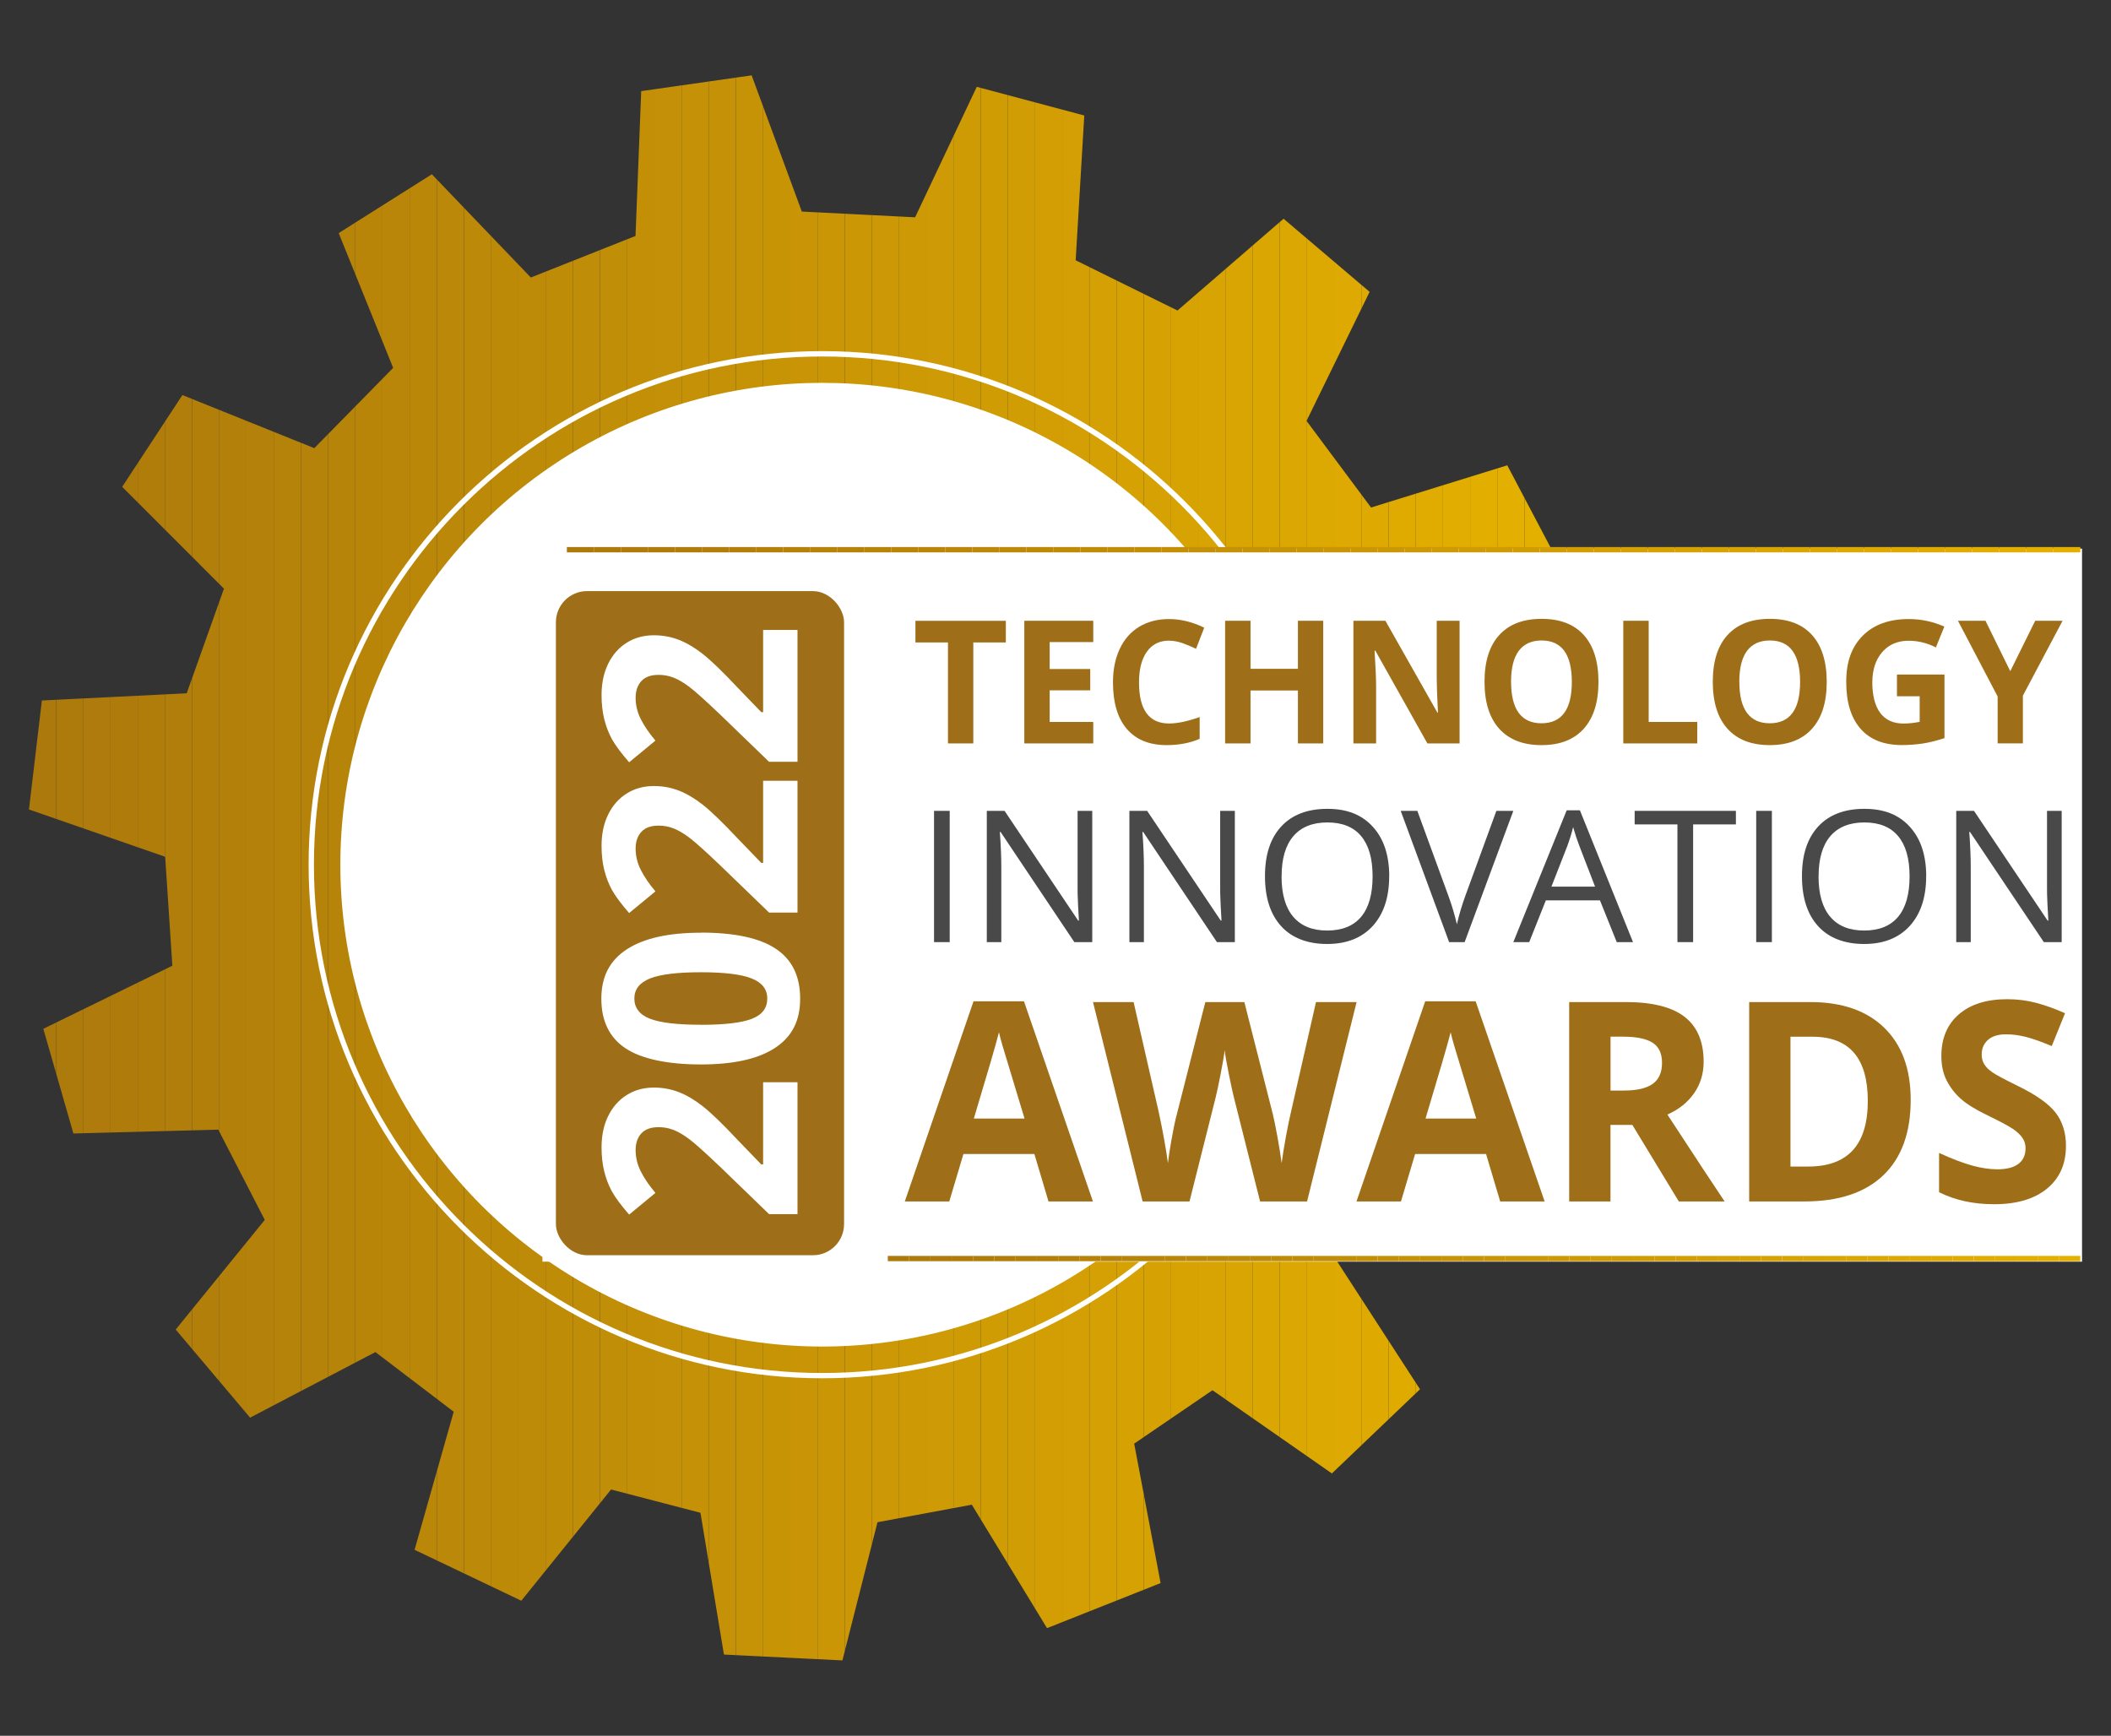 <?xml version="1.0" encoding="UTF-8"?><svg id="Layer_1" xmlns="http://www.w3.org/2000/svg" width="397.21" height="326.62" xmlns:xlink="http://www.w3.org/1999/xlink" viewBox="0 0 397.21 326.62"><rect x="0" y="0" width="397.21" height="326.62" fill="#333333" stroke="none"/><defs><style>.cls-1{fill:none;}.cls-2{clip-path:url(#clippath);}.cls-3{fill:#e4b000;}.cls-4{fill:#fff;}.cls-5{fill:#e3af00;}.cls-6{fill:#c39007;}.cls-7{fill:#b6830a;}.cls-8{fill:#b98609;}.cls-9{fill:#9e6e18;}.cls-10{fill:#c28f07;}.cls-11{fill:#b4810a;}.cls-12{fill:#b7840a;}.cls-13{fill:#b5820a;}.cls-14{fill:#bb8809;}.cls-15{fill:#ba8709;}.cls-16{fill:#b88509;}.cls-17{fill:#cf9b05;}.cls-18{fill:#ce9a05;}.cls-19{fill:#ac790c;}.cls-20{fill:#c08d08;}.cls-21{fill:#b27f0b;}.cls-22{fill:#bd8a08;}.cls-23{fill:#ae7b0c;}.cls-24{fill:#b07d0b;}.cls-25{fill:#b17e0b;}.cls-26{fill:#d8a403;}.cls-27{fill:#b3800a;}.cls-28{fill:#af7c0b;}.cls-29{fill:#bc8909;}.cls-30{fill:#bf8c08;}.cls-31{fill:#c18e07;}.cls-32{fill:#be8b08;}.cls-33{fill:#d7a303;}.cls-34{fill:#cd9905;}.cls-35{fill:#c59207;}.cls-36{fill:#cc9805;}.cls-37{fill:#cb9705;}.cls-38{fill:#ca9606;}.cls-39{fill:#d19d04;}.cls-40{fill:#deaa01;}.cls-41{fill:#dda902;}.cls-42{fill:#d39f04;}.cls-43{fill:#d29e04;}.cls-44{fill:#dfab01;}.cls-45{fill:#d09c04;}.cls-46{fill:#c79406;}.cls-47{fill:#c49107;}.cls-48{fill:#dca802;}.cls-49{fill:#d4a003;}.cls-50{fill:#d9a502;}.cls-51{fill:#d5a103;}.cls-52{fill:#daa602;}.cls-53{fill:#e0ac01;}.cls-54{fill:#ad7a0c;}.cls-55{fill:#c69306;}.cls-56{fill:#dba702;}.cls-57{fill:#e2ae00;}.cls-58{fill:#e1ad01;}.cls-59{fill:#c99506;}.cls-60{fill:#d6a203;}.cls-61{fill:#494949;}.cls-62{clip-path:url(#clippath-1);}.cls-63{clip-path:url(#clippath-2);}</style><clipPath id="clippath"><polygon class="cls-1" points="291.98 103.44 283.61 87.56 257.98 95.5 245.84 79.2 257.71 54.92 241.52 41.16 221.56 58.43 202.4 48.98 204.02 21.73 183.79 16.34 172.19 40.89 150.87 39.81 141.43 14.18 120.65 17.15 119.58 44.4 99.88 52.22 81.26 32.79 63.73 43.86 73.98 69.22 59.14 84.33 34.32 74.34 22.99 91.61 42.14 110.77 35.13 130.46 7.88 131.81 5.45 152.32 31.08 161.22 32.43 181.72 8.15 193.59 13.81 213.29 41.08 212.57 49.82 229.55 33.06 250.18 47.06 266.76 70.64 254.42 85.37 265.65 78.01 291.63 98.09 301.21 114.98 280.28 131.8 284.66 136.22 311.34 158.51 312.44 165.11 286.44 182.86 283.14 197.01 306.37 218.38 297.89 213.41 271.65 228.14 261.6 250.61 277.26 267.19 261.42 251.24 236.82 259.34 119.11 291.98 103.44"/></clipPath><clipPath id="clippath-1"><rect class="cls-1" x="106.66" y="102.94" width="284.77" height="1"/></clipPath><clipPath id="clippath-2"><rect class="cls-1" x="167.05" y="236.32" width="224.38" height="1"/></clipPath></defs><g class="cls-2"><rect class="cls-19" x="5.45" y="14.18" width="5.12" height="298.27"/><rect class="cls-54" x="10.57" y="14.18" width="5.12" height="298.27"/><rect class="cls-23" x="15.68" y="14.18" width="5.12" height="298.27"/><rect class="cls-28" x="20.8" y="14.18" width="5.12" height="298.27"/><rect class="cls-24" x="25.92" y="14.18" width="5.12" height="298.27"/><rect class="cls-25" x="31.03" y="14.18" width="5.12" height="298.27"/><rect class="cls-21" x="36.15" y="14.18" width="5.12" height="298.27"/><rect class="cls-27" x="41.27" y="14.18" width="5.12" height="298.27"/><rect class="cls-11" x="46.38" y="14.18" width="5.12" height="298.27"/><rect class="cls-13" x="51.5" y="14.18" width="5.12" height="298.27"/><rect class="cls-7" x="56.62" y="14.18" width="5.12" height="298.27"/><rect class="cls-12" x="61.73" y="14.18" width="5.12" height="298.27"/><rect class="cls-16" x="66.85" y="14.18" width="5.12" height="298.27"/><rect class="cls-8" x="71.97" y="14.18" width="5.12" height="298.27"/><rect class="cls-15" x="77.08" y="14.18" width="5.12" height="298.27"/><rect class="cls-14" x="82.2" y="14.18" width="5.12" height="298.27"/><rect class="cls-29" x="87.32" y="14.18" width="5.12" height="298.27"/><rect class="cls-22" x="92.43" y="14.18" width="5.12" height="298.27"/><rect class="cls-32" x="97.55" y="14.18" width="5.12" height="298.27"/><rect class="cls-30" x="102.66" y="14.18" width="5.12" height="298.27"/><rect class="cls-20" x="107.78" y="14.18" width="5.12" height="298.27"/><rect class="cls-31" x="112.9" y="14.18" width="5.12" height="298.27"/><rect class="cls-10" x="118.01" y="14.18" width="5.12" height="298.27"/><rect class="cls-6" x="123.13" y="14.18" width="5.12" height="298.27"/><rect class="cls-47" x="128.25" y="14.18" width="5.12" height="298.27"/><rect class="cls-35" x="133.36" y="14.18" width="5.12" height="298.27"/><rect class="cls-55" x="138.48" y="14.18" width="5.12" height="298.27"/><rect class="cls-46" x="143.6" y="14.18" width="5.12" height="298.27"/><rect class="cls-59" x="148.71" y="14.18" width="5.12" height="298.27"/><rect class="cls-38" x="153.83" y="14.18" width="5.12" height="298.27"/><rect class="cls-37" x="158.95" y="14.18" width="5.12" height="298.27"/><rect class="cls-36" x="164.06" y="14.18" width="5.12" height="298.27"/><rect class="cls-34" x="169.18" y="14.18" width="5.12" height="298.27"/><rect class="cls-18" x="174.3" y="14.18" width="5.12" height="298.27"/><rect class="cls-17" x="179.41" y="14.18" width="5.12" height="298.27"/><rect class="cls-45" x="184.53" y="14.18" width="5.12" height="298.27"/><rect class="cls-39" x="189.65" y="14.18" width="5.12" height="298.27"/><rect class="cls-43" x="194.76" y="14.18" width="5.12" height="298.27"/><rect class="cls-42" x="199.88" y="14.18" width="5.12" height="298.27"/><rect class="cls-49" x="205" y="14.18" width="5.12" height="298.27"/><rect class="cls-51" x="210.11" y="14.18" width="5.12" height="298.27"/><rect class="cls-60" x="215.23" y="14.18" width="5.12" height="298.27"/><rect class="cls-33" x="220.34" y="14.18" width="5.12" height="298.27"/><rect class="cls-26" x="225.46" y="14.18" width="5.12" height="298.27"/><rect class="cls-50" x="230.58" y="14.18" width="5.12" height="298.27"/><rect class="cls-52" x="235.69" y="14.18" width="5.12" height="298.27"/><rect class="cls-56" x="240.81" y="14.18" width="5.12" height="298.27"/><rect class="cls-48" x="245.93" y="14.18" width="5.12" height="298.27"/><rect class="cls-41" x="251.04" y="14.18" width="5.12" height="298.27"/><rect class="cls-40" x="256.16" y="14.18" width="5.12" height="298.27"/><rect class="cls-44" x="261.28" y="14.18" width="5.12" height="298.27"/><rect class="cls-53" x="266.39" y="14.18" width="5.12" height="298.27"/><rect class="cls-58" x="271.51" y="14.18" width="5.12" height="298.27"/><rect class="cls-57" x="276.63" y="14.18" width="5.12" height="298.27"/><rect class="cls-5" x="281.74" y="14.18" width="5.12" height="298.27"/><rect class="cls-3" x="286.86" y="14.18" width="5.12" height="298.27"/></g><path class="cls-4" d="m154.71,259.35c-53.29,0-96.64-43.35-96.64-96.64s43.35-96.64,96.64-96.64,96.64,43.35,96.64,96.64-43.35,96.64-96.64,96.64Zm0-192.27c-52.73,0-95.64,42.9-95.64,95.64s42.9,95.64,95.64,95.64,95.64-42.9,95.64-95.64-42.9-95.64-95.64-95.64Z"/><circle class="cls-4" cx="154.71" cy="162.71" r="90.67"/><rect class="cls-4" x="102.07" y="103.24" width="289.69" height="134.17"/><g class="cls-62"><rect class="cls-19" x="106.66" y="102.94" width="5.09" height="1"/><rect class="cls-54" x="111.74" y="102.94" width="5.09" height="1"/><rect class="cls-23" x="116.83" y="102.94" width="5.09" height="1"/><rect class="cls-28" x="121.91" y="102.94" width="5.09" height="1"/><rect class="cls-24" x="127" y="102.94" width="5.09" height="1"/><rect class="cls-25" x="132.08" y="102.94" width="5.09" height="1"/><rect class="cls-21" x="137.17" y="102.94" width="5.09" height="1"/><rect class="cls-27" x="142.25" y="102.94" width="5.09" height="1"/><rect class="cls-11" x="147.34" y="102.94" width="5.09" height="1"/><rect class="cls-13" x="152.42" y="102.94" width="5.09" height="1"/><rect class="cls-7" x="157.51" y="102.94" width="5.09" height="1"/><rect class="cls-12" x="162.59" y="102.94" width="5.09" height="1"/><rect class="cls-16" x="167.68" y="102.94" width="5.09" height="1"/><rect class="cls-8" x="172.76" y="102.94" width="5.09" height="1"/><rect class="cls-15" x="177.85" y="102.94" width="5.09" height="1"/><rect class="cls-14" x="182.94" y="102.94" width="5.09" height="1"/><rect class="cls-29" x="188.02" y="102.94" width="5.09" height="1"/><rect class="cls-22" x="193.11" y="102.94" width="5.09" height="1"/><rect class="cls-32" x="198.19" y="102.94" width="5.09" height="1"/><rect class="cls-30" x="203.28" y="102.94" width="5.09" height="1"/><rect class="cls-20" x="208.36" y="102.94" width="5.09" height="1"/><rect class="cls-31" x="213.45" y="102.94" width="5.09" height="1"/><rect class="cls-10" x="218.53" y="102.94" width="5.09" height="1"/><rect class="cls-6" x="223.62" y="102.94" width="5.09" height="1"/><rect class="cls-47" x="228.7" y="102.94" width="5.09" height="1"/><rect class="cls-35" x="233.79" y="102.94" width="5.09" height="1"/><rect class="cls-55" x="238.87" y="102.94" width="5.09" height="1"/><rect class="cls-46" x="243.96" y="102.94" width="5.09" height="1"/><rect class="cls-59" x="249.04" y="102.94" width="5.09" height="1"/><rect class="cls-38" x="254.13" y="102.94" width="5.09" height="1"/><rect class="cls-37" x="259.21" y="102.94" width="5.09" height="1"/><rect class="cls-36" x="264.3" y="102.94" width="5.09" height="1"/><rect class="cls-34" x="269.38" y="102.94" width="5.09" height="1"/><rect class="cls-18" x="274.47" y="102.94" width="5.09" height="1"/><rect class="cls-17" x="279.55" y="102.94" width="5.09" height="1"/><rect class="cls-45" x="284.64" y="102.94" width="5.09" height="1"/><rect class="cls-39" x="289.73" y="102.94" width="5.09" height="1"/><rect class="cls-43" x="294.81" y="102.94" width="5.09" height="1"/><rect class="cls-42" x="299.9" y="102.94" width="5.09" height="1"/><rect class="cls-49" x="304.98" y="102.94" width="5.09" height="1"/><rect class="cls-51" x="310.07" y="102.94" width="5.09" height="1"/><rect class="cls-60" x="315.15" y="102.94" width="5.09" height="1"/><rect class="cls-33" x="320.24" y="102.94" width="5.09" height="1"/><rect class="cls-26" x="325.32" y="102.94" width="5.09" height="1"/><rect class="cls-50" x="330.41" y="102.94" width="5.09" height="1"/><rect class="cls-52" x="335.49" y="102.94" width="5.09" height="1"/><rect class="cls-56" x="340.58" y="102.94" width="5.09" height="1"/><rect class="cls-48" x="345.66" y="102.94" width="5.09" height="1"/><rect class="cls-41" x="350.75" y="102.94" width="5.09" height="1"/><rect class="cls-40" x="355.83" y="102.94" width="5.09" height="1"/><rect class="cls-44" x="360.92" y="102.94" width="5.09" height="1"/><rect class="cls-53" x="366" y="102.94" width="5.09" height="1"/><rect class="cls-58" x="371.09" y="102.94" width="5.09" height="1"/><rect class="cls-57" x="376.17" y="102.94" width="5.09" height="1"/><rect class="cls-5" x="381.26" y="102.94" width="5.09" height="1"/><rect class="cls-3" x="386.35" y="102.94" width="5.09" height="1"/></g><g class="cls-63"><rect class="cls-19" x="167.05" y="236.32" width="4.01" height="1"/><rect class="cls-54" x="171.06" y="236.32" width="4.01" height="1"/><rect class="cls-23" x="175.07" y="236.32" width="4.01" height="1"/><rect class="cls-28" x="179.07" y="236.32" width="4.01" height="1"/><rect class="cls-24" x="183.08" y="236.32" width="4.01" height="1"/><rect class="cls-25" x="187.09" y="236.32" width="4.01" height="1"/><rect class="cls-21" x="191.09" y="236.32" width="4.01" height="1"/><rect class="cls-27" x="195.1" y="236.32" width="4.01" height="1"/><rect class="cls-11" x="199.11" y="236.32" width="4.01" height="1"/><rect class="cls-13" x="203.11" y="236.32" width="4.01" height="1"/><rect class="cls-7" x="207.12" y="236.32" width="4.01" height="1"/><rect class="cls-12" x="211.13" y="236.32" width="4.01" height="1"/><rect class="cls-16" x="215.13" y="236.32" width="4.01" height="1"/><rect class="cls-8" x="219.14" y="236.32" width="4.01" height="1"/><rect class="cls-15" x="223.15" y="236.32" width="4.01" height="1"/><rect class="cls-14" x="227.15" y="236.32" width="4.01" height="1"/><rect class="cls-29" x="231.16" y="236.32" width="4.01" height="1"/><rect class="cls-22" x="235.17" y="236.32" width="4.01" height="1"/><rect class="cls-32" x="239.17" y="236.32" width="4.01" height="1"/><rect class="cls-30" x="243.18" y="236.32" width="4.01" height="1"/><rect class="cls-20" x="247.19" y="236.32" width="4.01" height="1"/><rect class="cls-31" x="251.19" y="236.32" width="4.01" height="1"/><rect class="cls-10" x="255.2" y="236.32" width="4.01" height="1"/><rect class="cls-6" x="259.21" y="236.32" width="4.01" height="1"/><rect class="cls-47" x="263.21" y="236.32" width="4.01" height="1"/><rect class="cls-35" x="267.22" y="236.32" width="4.01" height="1"/><rect class="cls-55" x="271.23" y="236.32" width="4.01" height="1"/><rect class="cls-46" x="275.23" y="236.32" width="4.01" height="1"/><rect class="cls-59" x="279.24" y="236.32" width="4.01" height="1"/><rect class="cls-38" x="283.25" y="236.32" width="4.01" height="1"/><rect class="cls-37" x="287.25" y="236.32" width="4.01" height="1"/><rect class="cls-36" x="291.26" y="236.32" width="4.01" height="1"/><rect class="cls-34" x="295.27" y="236.32" width="4.01" height="1"/><rect class="cls-18" x="299.27" y="236.32" width="4.01" height="1"/><rect class="cls-17" x="303.28" y="236.32" width="4.01" height="1"/><rect class="cls-45" x="307.29" y="236.32" width="4.01" height="1"/><rect class="cls-39" x="311.3" y="236.32" width="4.01" height="1"/><rect class="cls-43" x="315.3" y="236.32" width="4.01" height="1"/><rect class="cls-42" x="319.31" y="236.32" width="4.01" height="1"/><rect class="cls-49" x="323.32" y="236.32" width="4.01" height="1"/><rect class="cls-51" x="327.32" y="236.32" width="4.01" height="1"/><rect class="cls-60" x="331.33" y="236.32" width="4.01" height="1"/><rect class="cls-33" x="335.34" y="236.32" width="4.01" height="1"/><rect class="cls-26" x="339.34" y="236.32" width="4.01" height="1"/><rect class="cls-50" x="343.35" y="236.32" width="4.01" height="1"/><rect class="cls-52" x="347.36" y="236.32" width="4.01" height="1"/><rect class="cls-56" x="351.36" y="236.32" width="4.01" height="1"/><rect class="cls-48" x="355.37" y="236.32" width="4.01" height="1"/><rect class="cls-41" x="359.38" y="236.32" width="4.01" height="1"/><rect class="cls-40" x="363.38" y="236.32" width="4.01" height="1"/><rect class="cls-44" x="367.39" y="236.32" width="4.01" height="1"/><rect class="cls-53" x="371.4" y="236.32" width="4.01" height="1"/><rect class="cls-58" x="375.4" y="236.32" width="4.01" height="1"/><rect class="cls-57" x="379.41" y="236.32" width="4.01" height="1"/><rect class="cls-5" x="383.42" y="236.32" width="4.01" height="1"/><rect class="cls-3" x="387.42" y="236.32" width="4.01" height="1"/></g><g><path class="cls-9" d="m183.15,139.89h-4.78v-19h-6.12v-4.07h17.01v4.07h-6.12v19Z"/><path class="cls-9" d="m205.71,139.89h-12.97v-23.08h12.97v4.01h-8.2v5.07h7.63v4.01h-7.63v5.95h8.2v4.04Z"/><path class="cls-9" d="m219.98,120.55c-1.8,0-3.19.69-4.18,2.08s-1.48,3.31-1.48,5.79c0,5.15,1.89,7.72,5.66,7.72,1.58,0,3.5-.41,5.75-1.21v4.1c-1.85.79-3.91,1.18-6.19,1.18-3.28,0-5.78-1.02-7.52-3.05-1.74-2.04-2.6-4.96-2.6-8.77,0-2.4.43-4.5,1.28-6.31.85-1.8,2.08-3.19,3.67-4.15,1.6-.96,3.47-1.44,5.62-1.44s4.39.54,6.6,1.62l-1.54,3.98c-.84-.41-1.69-.77-2.54-1.07-.85-.3-1.69-.46-2.51-.46Z"/><path class="cls-9" d="m248.98,139.89h-4.76v-9.96h-8.92v9.96h-4.78v-23.08h4.78v9.04h8.92v-9.04h4.76v23.08Z"/><path class="cls-9" d="m274.65,139.89h-6.07l-9.8-17.46h-.14c.19,3.08.29,5.28.29,6.6v10.86h-4.27v-23.08h6.02l9.78,17.28h.11c-.15-3-.23-5.12-.23-6.36v-10.92h4.3v23.08Z"/><path class="cls-9" d="m300.77,128.32c0,3.82-.92,6.75-2.77,8.81s-4.5,3.08-7.95,3.08-6.1-1.03-7.95-3.08-2.77-5-2.77-8.84.93-6.77,2.78-8.8c1.85-2.03,4.51-3.04,7.97-3.04s6.11,1.02,7.94,3.06c1.83,2.04,2.75,4.98,2.75,8.81Zm-16.44,0c0,2.58.48,4.52,1.43,5.82.96,1.3,2.38,1.96,4.28,1.96,3.81,0,5.72-2.59,5.72-7.78s-1.9-7.8-5.69-7.8c-1.9,0-3.33.66-4.3,1.96-.97,1.31-1.45,3.25-1.45,5.83Z"/><path class="cls-9" d="m305.44,139.89v-23.08h4.78v19.04h9.14v4.04h-13.91Z"/><path class="cls-9" d="m343.72,128.32c0,3.82-.92,6.75-2.77,8.81-1.85,2.05-4.5,3.08-7.95,3.08s-6.1-1.03-7.95-3.08-2.77-5-2.77-8.84.93-6.77,2.78-8.8c1.85-2.03,4.51-3.04,7.97-3.04s6.11,1.02,7.94,3.06c1.83,2.04,2.75,4.98,2.75,8.81Zm-16.44,0c0,2.58.48,4.52,1.43,5.82.96,1.3,2.38,1.96,4.28,1.96,3.81,0,5.72-2.59,5.72-7.78s-1.9-7.8-5.69-7.8c-1.9,0-3.33.66-4.3,1.96-.97,1.31-1.45,3.25-1.45,5.83Z"/><path class="cls-9" d="m356.94,126.93h8.94v11.96c-1.45.48-2.81.82-4.09,1.02-1.28.19-2.59.29-3.92.29-3.4,0-6-1.02-7.79-3.07-1.79-2.05-2.69-4.98-2.69-8.81s1.04-6.63,3.12-8.71c2.08-2.08,4.96-3.12,8.65-3.12,2.31,0,4.54.47,6.69,1.42l-1.59,3.92c-1.64-.84-3.35-1.26-5.13-1.26-2.07,0-3.72.71-4.96,2.13-1.24,1.42-1.87,3.33-1.87,5.73s.5,4.42,1.5,5.74,2.46,1.98,4.37,1.98c1,0,2.01-.11,3.04-.32v-4.81h-4.27v-4.07Z"/><path class="cls-9" d="m378.25,126.31l4.7-9.5h5.15l-7.47,14.09v8.98h-4.75v-8.82l-7.47-14.25h5.18l4.67,9.5Z"/></g><g><path class="cls-61" d="m175.75,177.28v-24.7h2.95v24.7h-2.95Z"/><path class="cls-61" d="m205.52,177.28h-3.37l-13.88-20.73h-.14c.19,2.43.28,4.66.28,6.69v14.04h-2.73v-24.7h3.34l13.85,20.65h.14c-.02-.3-.08-1.28-.16-2.93-.08-1.65-.11-2.83-.09-3.54v-14.18h2.76v24.7Z"/><path class="cls-61" d="m232.35,177.28h-3.37l-13.88-20.73h-.14c.19,2.43.28,4.66.28,6.69v14.04h-2.73v-24.7h3.34l13.85,20.65h.14c-.02-.3-.08-1.28-.16-2.93-.08-1.65-.11-2.83-.09-3.54v-14.18h2.76v24.7Z"/><path class="cls-61" d="m261.39,164.9c0,3.95-1.03,7.06-3.08,9.33-2.06,2.26-4.92,3.4-8.58,3.4s-6.63-1.11-8.66-3.34-3.05-5.36-3.05-9.42,1.02-7.14,3.06-9.35c2.04-2.21,4.94-3.32,8.69-3.32s6.5,1.13,8.55,3.38c2.05,2.25,3.08,5.36,3.08,9.33Zm-20.25,0c0,3.34.73,5.88,2.2,7.61,1.47,1.73,3.59,2.59,6.39,2.59s4.94-.86,6.38-2.58c1.44-1.72,2.16-4.26,2.16-7.62s-.72-5.84-2.15-7.56-3.55-2.58-6.35-2.58-4.96.87-6.42,2.59c-1.47,1.73-2.2,4.24-2.2,7.54Z"/><path class="cls-61" d="m281.57,152.58h3.18l-9.16,24.7h-2.92l-9.11-24.7h3.13l5.84,15.98c.67,1.84,1.2,3.62,1.6,5.36.42-1.82.96-3.64,1.63-5.46l5.8-15.88Z"/><path class="cls-61" d="m304.21,177.28l-3.16-7.86h-10.18l-3.13,7.86h-2.99l10.04-24.8h2.49l9.99,24.8h-3.06Zm-4.08-10.44l-2.95-7.65c-.38-.97-.78-2.16-1.18-3.56-.25,1.08-.62,2.27-1.09,3.56l-2.99,7.65h8.22Z"/><path class="cls-61" d="m318.58,177.28h-2.95v-22.15h-8.05v-2.55h19.05v2.55h-8.05v22.15Z"/><path class="cls-61" d="m330.45,177.28v-24.7h2.95v24.7h-2.95Z"/><path class="cls-61" d="m362.43,164.9c0,3.95-1.03,7.06-3.08,9.33-2.06,2.26-4.92,3.4-8.58,3.4s-6.63-1.11-8.66-3.34c-2.03-2.22-3.05-5.36-3.05-9.42s1.02-7.14,3.06-9.35c2.04-2.21,4.94-3.32,8.69-3.32s6.5,1.13,8.55,3.38,3.08,5.36,3.08,9.33Zm-20.25,0c0,3.34.73,5.88,2.2,7.61,1.46,1.73,3.59,2.59,6.39,2.59s4.94-.86,6.38-2.58c1.44-1.72,2.16-4.26,2.16-7.62s-.72-5.84-2.15-7.56-3.55-2.58-6.35-2.58-4.96.87-6.42,2.59c-1.47,1.73-2.2,4.24-2.2,7.54Z"/><path class="cls-61" d="m387.94,177.28h-3.37l-13.89-20.73h-.14c.19,2.43.28,4.66.28,6.69v14.04h-2.73v-24.7h3.34l13.85,20.65h.14c-.02-.3-.08-1.28-.16-2.93-.08-1.65-.11-2.83-.09-3.54v-14.18h2.76v24.7Z"/></g><g><path class="cls-9" d="m197.29,226.08l-2.66-8.93h-13.35l-2.66,8.93h-8.37l12.93-37.67h9.49l12.98,37.67h-8.37Zm-4.51-15.6c-2.46-8.09-3.84-12.67-4.15-13.73-.31-1.06-.53-1.9-.66-2.51-.55,2.19-2.13,7.6-4.73,16.24h9.54Z"/><path class="cls-9" d="m245.94,226.08h-8.84l-4.96-19.71c-.18-.7-.5-2.15-.94-4.35-.44-2.2-.7-3.67-.76-4.43-.1.92-.35,2.41-.75,4.45-.4,2.04-.71,3.5-.93,4.38l-4.94,19.66h-8.82l-9.34-37.52h7.64l4.68,20.48c.82,3.78,1.41,7.06,1.78,9.83.1-.97.33-2.48.69-4.53.36-2.04.7-3.63,1.01-4.76l5.34-21.02h7.34l5.34,21.02c.23.94.53,2.38.88,4.31.35,1.93.62,3.59.8,4.98.17-1.33.43-3,.8-4.99.37-1.99.7-3.61,1-4.84l4.66-20.48h7.64l-9.32,37.52Z"/><path class="cls-9" d="m282.28,226.08l-2.66-8.93h-13.35l-2.66,8.93h-8.37l12.93-37.67h9.49l12.98,37.67h-8.37Zm-4.51-15.6c-2.46-8.09-3.84-12.67-4.15-13.73-.31-1.06-.53-1.9-.66-2.51-.55,2.19-2.13,7.6-4.73,16.24h9.54Z"/><path class="cls-9" d="m303.03,211.68v14.4h-7.77v-37.52h10.67c4.98,0,8.66.93,11.05,2.78,2.39,1.86,3.58,4.67,3.58,8.46,0,2.21-.59,4.17-1.78,5.89-1.19,1.72-2.86,3.07-5.04,4.04,5.51,8.43,9.1,13.88,10.77,16.35h-8.62l-8.74-14.4h-4.13Zm0-6.47h2.51c2.46,0,4.27-.42,5.44-1.26s1.75-2.16,1.75-3.95-.6-3.04-1.79-3.8c-1.19-.75-3.04-1.13-5.55-1.13h-2.35v10.14Z"/><path class="cls-9" d="m359.52,206.96c0,6.18-1.72,10.91-5.15,14.19s-8.39,4.93-14.87,4.93h-10.37v-37.52h11.5c5.98,0,10.62,1.62,13.93,4.85,3.31,3.23,4.96,7.75,4.96,13.55Zm-8.07.21c0-8.06-3.47-12.09-10.42-12.09h-4.13v24.43h3.33c7.48,0,11.22-4.11,11.22-12.34Z"/><path class="cls-9" d="m388.73,215.66c0,3.39-1.19,6.06-3.57,8.01-2.38,1.95-5.69,2.93-9.93,2.93-3.91,0-7.36-.75-10.37-2.26v-7.39c2.47,1.13,4.56,1.92,6.28,2.39s3.28.69,4.7.69c1.7,0,3.01-.33,3.92-1,.91-.67,1.37-1.66,1.37-2.98,0-.74-.2-1.39-.6-1.96s-.99-1.12-1.77-1.66c-.78-.53-2.36-1.38-4.75-2.54-2.24-1.08-3.92-2.11-5.04-3.11-1.12-.99-2.01-2.15-2.68-3.46s-1-2.86-1-4.62c0-3.32,1.1-5.93,3.29-7.83,2.2-1.9,5.23-2.85,9.11-2.85,1.9,0,3.72.23,5.45.69s3.54,1.11,5.42,1.95l-2.5,6.18c-1.95-.82-3.57-1.39-4.85-1.72-1.28-.33-2.53-.49-3.77-.49-1.47,0-2.6.35-3.38,1.05-.79.7-1.18,1.62-1.18,2.75,0,.7.16,1.31.48,1.83.32.52.82,1.03,1.52,1.51.69.49,2.33,1.36,4.92,2.63,3.42,1.68,5.77,3.36,7.04,5.04,1.27,1.69,1.9,3.75,1.9,6.2Z"/></g><rect class="cls-9" x="104.6" y="111.23" width="54.22" height="124.97" rx="5.86" ry="5.86"/><g><path class="cls-4" d="m150.06,203.66v24.8h-5.35l-9.22-8.91c-2.77-2.64-4.69-4.36-5.76-5.17-1.07-.81-2.06-1.39-2.97-1.75-.91-.36-1.86-.53-2.83-.53-1.46,0-2.54.39-3.26,1.18-.71.78-1.07,1.83-1.07,3.14,0,1.38.32,2.71.97,4,.65,1.29,1.57,2.65,2.76,4.05l-4.95,4.08c-1.52-1.75-2.6-3.2-3.23-4.34-.63-1.15-1.11-2.4-1.45-3.76-.34-1.36-.51-2.88-.51-4.56,0-2.22.41-4.17,1.24-5.87.83-1.7,1.99-3.02,3.48-3.96s3.2-1.41,5.12-1.41c1.67,0,3.24.29,4.71.86s2.97,1.46,4.51,2.67c1.54,1.21,3.74,3.33,6.59,6.37l4.4,4.56h.35v-15.46h6.46Z"/><path class="cls-4" d="m131.89,175.49c6.35,0,11.05,1.02,14.1,3.05,3.05,2.03,4.57,5.16,4.57,9.38s-1.57,7.18-4.72,9.26c-3.15,2.08-7.8,3.12-13.95,3.12s-11.14-1.01-14.18-3.03c-3.04-2.02-4.56-5.14-4.56-9.34s1.59-7.19,4.77-9.28c3.18-2.09,7.84-3.14,13.97-3.14Zm0,17.35c4.46,0,7.65-.38,9.58-1.13,1.93-.75,2.9-2.02,2.9-3.8s-.98-3.01-2.93-3.79c-1.96-.78-5.14-1.17-9.55-1.17s-7.66.39-9.61,1.18c-1.95.79-2.92,2.04-2.92,3.77s.97,3.03,2.92,3.79c1.95.76,5.15,1.14,9.61,1.14Z"/><path class="cls-4" d="m150.06,146.92v24.8h-5.35l-9.22-8.91c-2.77-2.64-4.69-4.36-5.76-5.17-1.07-.81-2.06-1.39-2.97-1.75-.91-.36-1.86-.53-2.83-.53-1.46,0-2.54.39-3.26,1.18-.71.78-1.07,1.83-1.07,3.14,0,1.38.32,2.71.97,4s1.57,2.65,2.76,4.05l-4.95,4.08c-1.52-1.75-2.6-3.2-3.23-4.34-.63-1.15-1.11-2.4-1.45-3.76-.34-1.36-.51-2.88-.51-4.56,0-2.22.41-4.17,1.24-5.87.83-1.7,1.99-3.02,3.48-3.96s3.2-1.41,5.12-1.41c1.67,0,3.24.29,4.71.86s2.97,1.46,4.51,2.67c1.54,1.21,3.74,3.33,6.59,6.37l4.4,4.56h.35v-15.46h6.46Z"/><path class="cls-4" d="m150.06,118.55v24.8h-5.35l-9.22-8.91c-2.77-2.64-4.69-4.36-5.76-5.17-1.07-.81-2.06-1.39-2.97-1.75-.91-.36-1.86-.53-2.83-.53-1.46,0-2.54.39-3.26,1.18-.71.79-1.07,1.83-1.07,3.14,0,1.38.32,2.71.97,4,.65,1.29,1.57,2.65,2.76,4.05l-4.95,4.08c-1.52-1.75-2.6-3.2-3.23-4.34-.63-1.15-1.11-2.4-1.45-3.76-.34-1.36-.51-2.88-.51-4.56,0-2.22.41-4.17,1.24-5.87.83-1.7,1.99-3.02,3.48-3.96,1.49-.94,3.2-1.41,5.12-1.41,1.67,0,3.24.29,4.71.86s2.97,1.46,4.51,2.67,3.74,3.33,6.59,6.37l4.4,4.56h.35v-15.46h6.46Z"/></g></svg>
